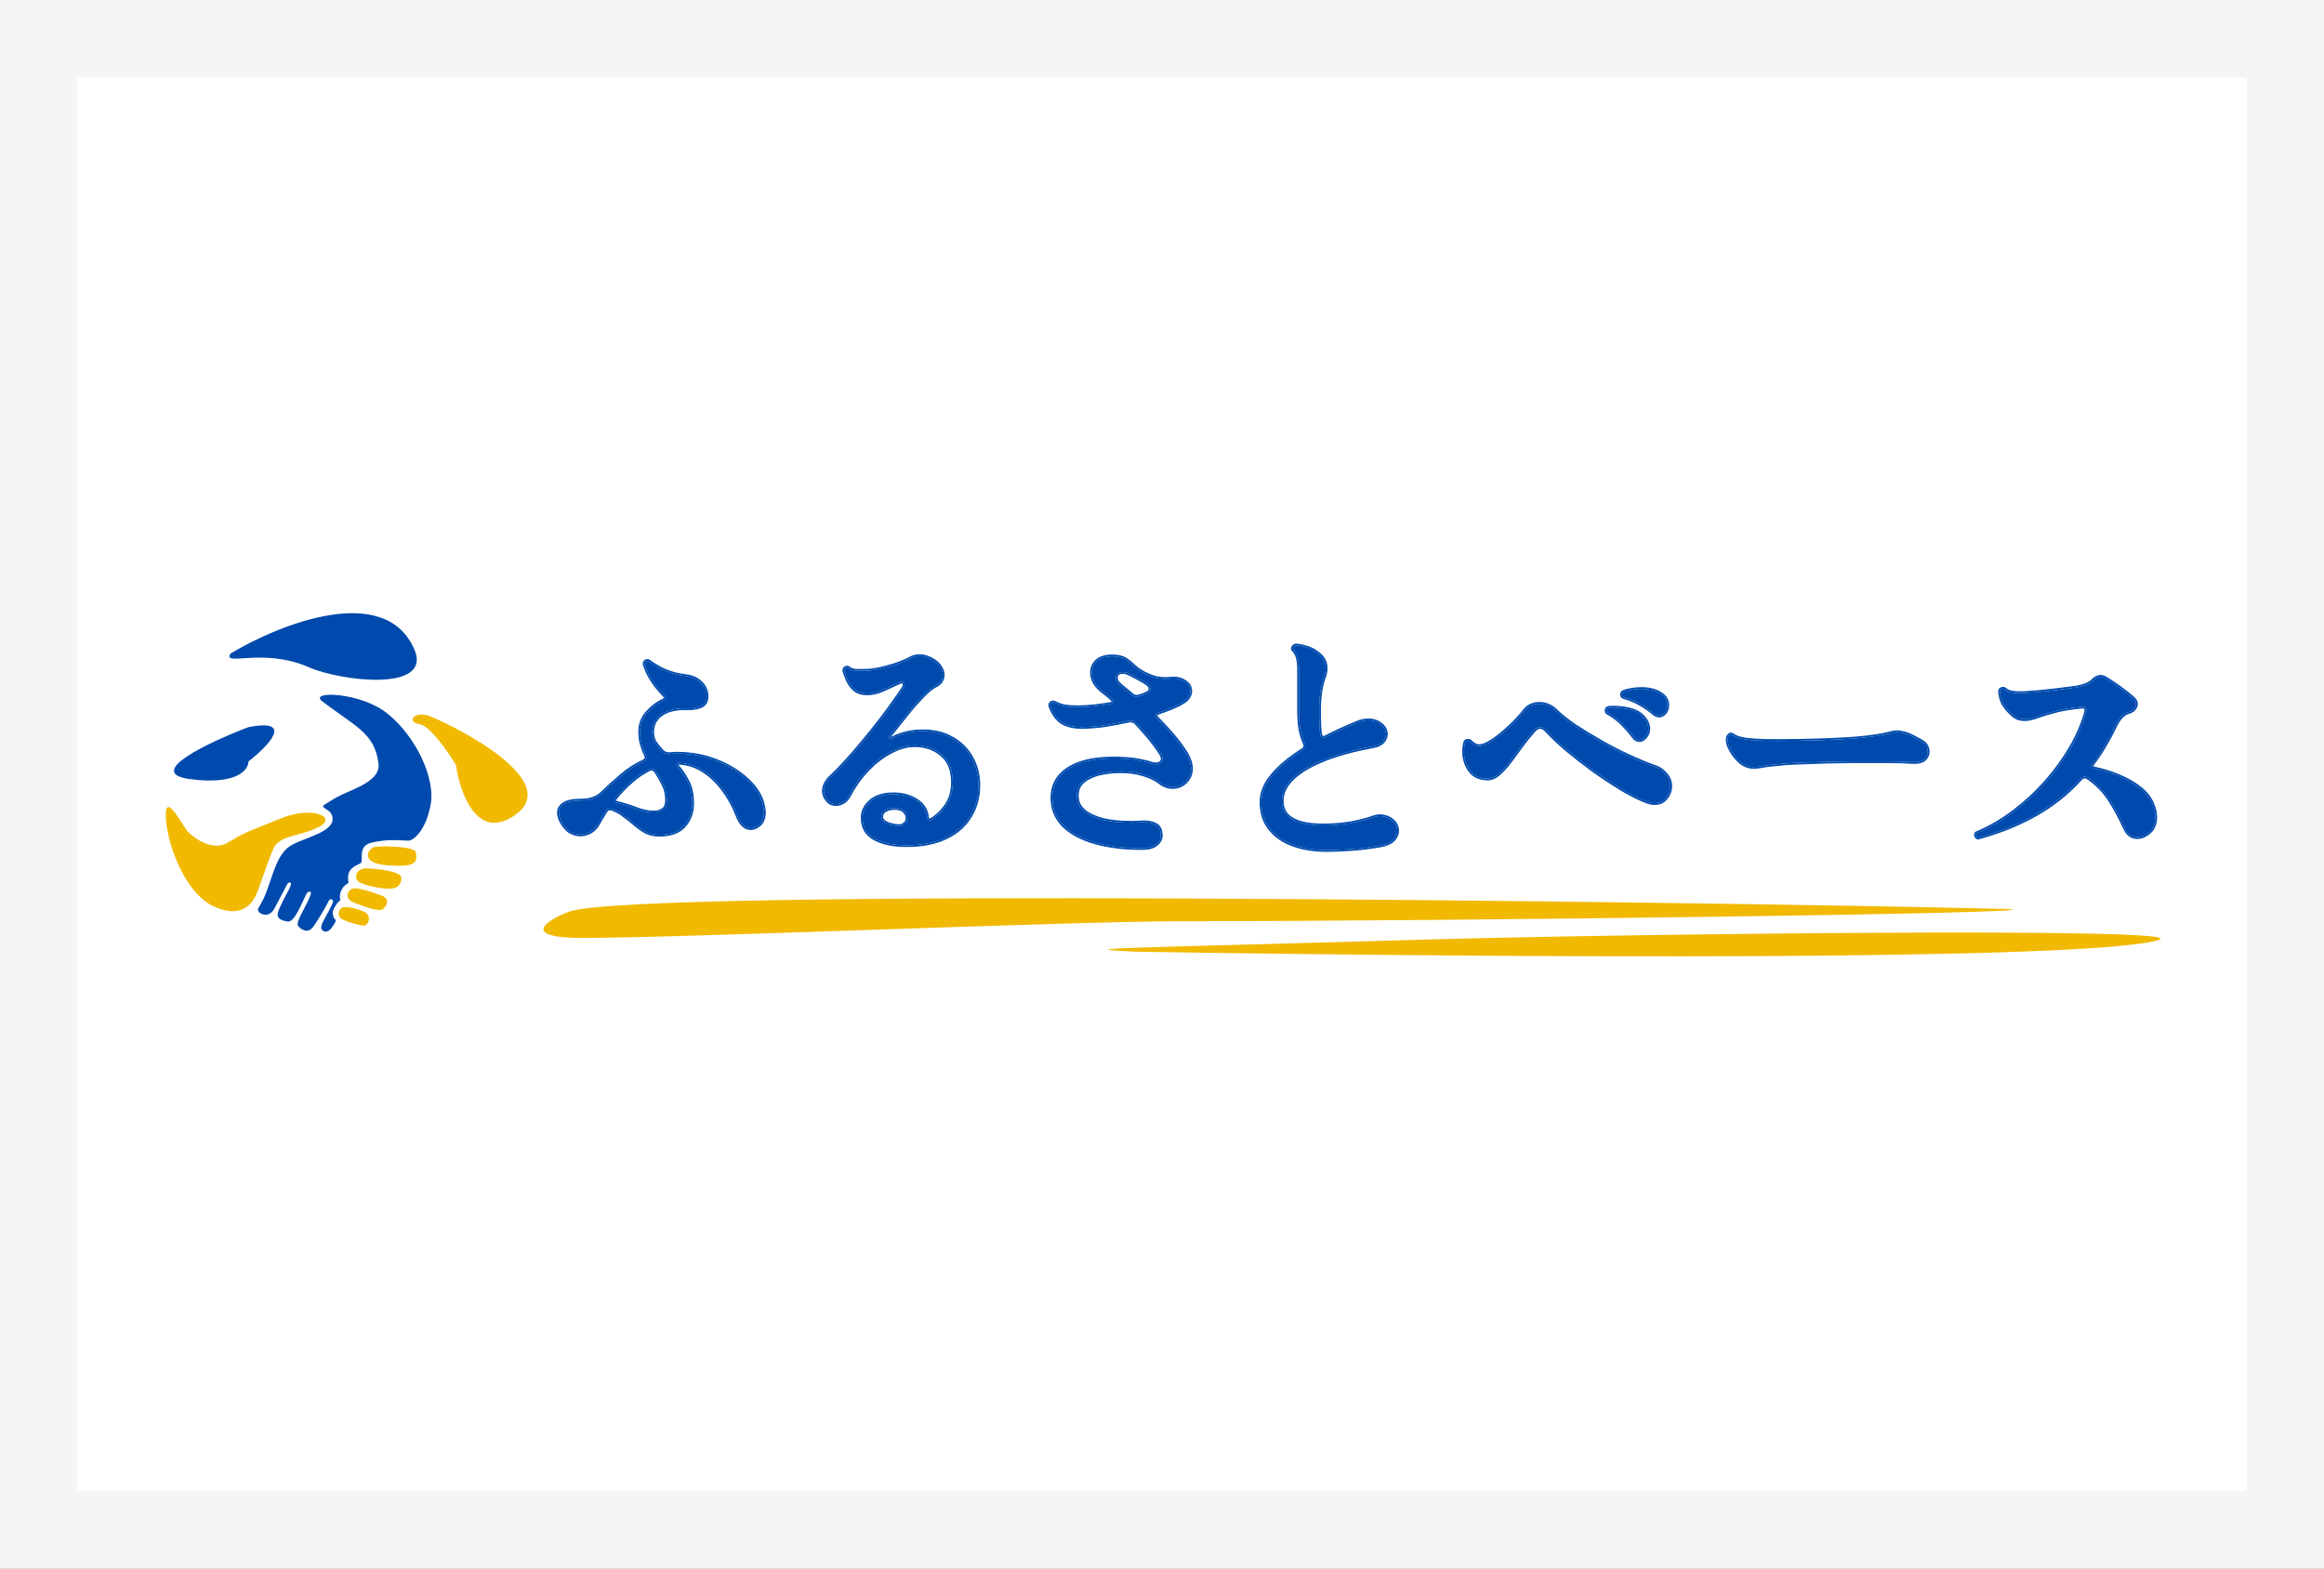 <svg width="600" height="405" viewBox="0 0 600 405" fill="none" xmlns="http://www.w3.org/2000/svg">
<rect x="0" y="0" width="600" height="405" fill="#808080" stroke="none"/>
<path d="M590 10H10V395H590V10Z" fill="white" stroke="#F5F5F5" stroke-width="20"/>
<g clip-path="url(#clip0_848_207)">
<path d="M565 152H35V253H565V152Z" fill="white"/>
<path d="M49.063 201.169C36.987 199.582 54.095 191.559 64.159 187.745C76.235 185.426 69.191 192.677 64.159 196.592C64.159 198.779 61.14 202.755 49.063 201.169Z" fill="#004AAD"/>
<path d="M133.494 210.051C143.596 202.298 123.203 190.272 111.743 185.228C107.045 183.001 104.748 186.511 108.193 186.939C110.949 187.281 115.688 194.146 117.713 197.536C118.764 204.939 123.392 217.805 133.494 210.051Z" fill="#F1B900"/>
<path d="M97.725 197.208C96.774 189.163 91.565 187.566 83.045 180.948C79.936 178.348 93.147 178.723 99.971 184.2C107.52 190.259 112.406 201.007 111.197 207.683C109.988 214.358 106.792 217.062 105.41 217.062C104.028 217.062 100.228 216.506 95.911 217.575C93.029 218.289 93.419 220.572 93.397 222.091C93.397 222.619 93.133 222.882 93.133 222.882L92.604 223.146C88.555 224.765 90.304 227.813 89.865 228.05C88.052 229.031 87.485 230.949 87.843 232.373C87.861 232.44 87.843 232.458 87.793 232.5C87.688 232.589 87.584 232.678 87.481 232.77C86.988 233.207 86.942 233.35 86.257 234.481C85.633 235.512 85.972 236.91 86.521 237.381C86.952 237.752 86.358 238.422 85.808 239.307C85.463 239.864 84.829 240.602 83.908 240.545C83.083 240.281 82.669 239.795 83.083 238.699C83.601 237.33 85.82 233.797 85.992 232.77C86.081 232.242 85.233 231.945 84.945 232.5C83.966 234.383 81.817 238.114 80.712 239.484C79.33 241.195 77.43 239.826 76.912 238.97C76.394 238.114 78.69 234.44 79.381 232.9C80.072 231.359 80.527 230.524 80.109 230.275C79.645 230 79.347 230.563 79.116 230.791C77.792 233.415 76.006 238.248 74.236 237.943C72.505 237.645 71.447 237.118 71.711 235.8C71.896 234.88 73.022 232.657 73.298 232.109C73.643 231.424 75.414 228.418 75.1 228.05C74.792 227.689 74.582 227.869 74.236 228.155L70.694 234.862C69.596 236.59 68.009 236.312 67.216 235.8C66.779 235.517 66.422 235.009 66.687 234.481C67.216 233.691 67.163 233.613 68.009 232.113C70.124 227.631 70.918 221.764 74.236 218.932C76.936 216.628 84.772 215.501 85.808 212.078C86.411 208.655 81.984 208.829 83.908 207.683C85.495 206.737 86.302 206.123 88.053 205.286C91.808 203.492 98.232 201.487 97.725 197.208Z" fill="#004AAD"/>
<path d="M58.8 217.567C54.945 219.849 50.309 216.616 48.474 214.714C47.441 213.766 42.794 204.32 42.794 210.434C42.794 216.548 47.269 230.813 55.702 234.278C64.135 237.742 66.116 231.106 66.717 229.59C67.389 227.896 70.154 219.37 71.082 218.253C73.369 215.499 77.578 215.932 82.397 213.486C87.216 211.041 80.752 207.975 72.625 211.273C63.082 215.145 63.619 214.714 58.8 217.567Z" fill="#F1B900"/>
<path d="M107.324 219.986C107.059 218.669 99.77 218.328 96.745 218.669C94.894 219.196 92.842 222.866 99.919 223.414C107.379 223.991 107.872 222.719 107.324 219.986Z" fill="#F1B900"/>
<path d="M103.621 226.578C103.621 225.143 97.785 224.205 94.1 224.205C92.778 224.469 91.72 225.259 91.984 226.841C92.157 227.876 94.372 228.608 97.256 229.124C100.712 229.741 103.621 229.86 103.621 226.578Z" fill="#F1B900"/>
<path d="M98.283 231.14C96.547 230.569 91.72 228.687 90.58 229.641C88.625 231.279 90.398 232.641 91.094 232.92C92.166 233.349 97.538 235.638 98.86 234.75C99.374 234.405 101.241 232.114 98.283 231.14Z" fill="#F1B900"/>
<path d="M94.629 235.804C93.815 235.139 90.958 234.165 89.075 234.223C87.432 234.223 87.133 236.115 87.753 236.859C88.414 237.651 91.207 238.575 93.571 238.968C95.158 239.231 95.827 236.783 94.629 235.804Z" fill="#F1B900"/>
<path d="M106.946 167.61C99.353 150.272 72.162 161.144 59.515 168.748C57.34 172.233 67.92 167.103 79.669 172.261C88.054 175.942 111.832 178.769 106.946 167.61Z" fill="#004AAD"/>
<path d="M510.915 216.24C510.873 216.24 510.831 216.261 510.789 216.303C510.789 216.303 510.767 216.303 510.725 216.303C510.516 216.303 510.327 216.156 510.159 215.863C510.117 215.821 510.095 215.738 510.095 215.612C510.095 215.277 510.221 215.089 510.474 215.047C513.749 213.665 516.879 211.844 519.861 209.583C522.885 207.323 525.635 204.79 528.114 201.985C530.634 199.138 532.796 196.165 534.603 193.067C536.408 189.969 537.732 186.892 538.572 183.836C538.614 183.71 538.634 183.522 538.634 183.27C538.634 182.894 538.488 182.663 538.193 182.58C537.942 182.454 537.627 182.433 537.248 182.517C534.266 182.81 531.852 183.229 530.003 183.773C528.156 184.275 526.686 184.736 525.593 185.154C524.502 185.531 523.535 185.72 522.695 185.72C522.065 185.72 521.456 185.615 520.868 185.406C520.323 185.154 519.735 184.715 519.105 184.087C518.181 183.208 517.487 182.307 517.026 181.387C516.606 180.424 516.374 179.481 516.332 178.561C516.332 178.184 516.5 177.953 516.837 177.87C516.879 177.828 516.984 177.807 517.152 177.807C517.32 177.807 517.487 177.87 517.655 177.995C518.117 178.414 518.748 178.686 519.546 178.812C520.343 178.937 521.331 178.979 522.507 178.937C523.389 178.895 524.564 178.812 526.034 178.686C527.546 178.519 529.1 178.351 530.697 178.184C532.293 177.974 533.637 177.807 534.729 177.681C537.585 177.388 539.516 176.676 540.525 175.546C541.071 175.002 541.658 174.73 542.288 174.73C542.751 174.73 543.17 174.855 543.549 175.106C544.137 175.441 544.893 175.923 545.817 176.551C546.74 177.179 547.664 177.849 548.589 178.561C549.555 179.272 550.332 179.921 550.919 180.507C551.298 180.884 551.487 181.303 551.487 181.763C551.487 182.182 551.318 182.601 550.983 183.019C550.689 183.396 550.247 183.668 549.66 183.836C548.988 184.003 548.336 184.401 547.706 185.029C547.119 185.657 546.614 186.41 546.194 187.29C545.312 189.132 544.367 190.89 543.359 192.565C542.394 194.239 541.343 195.809 540.21 197.275C540.126 197.358 540.084 197.505 540.084 197.714C540.084 198.091 540.272 198.321 540.651 198.405C542.877 198.866 545.039 199.535 547.139 200.415C549.239 201.294 551.066 202.361 552.62 203.617C554.174 204.873 555.245 206.318 555.834 207.95C556.254 208.955 556.464 209.96 556.464 210.965C556.464 212.598 555.959 213.874 554.952 214.796C553.943 215.717 552.894 216.177 551.801 216.177C551.172 216.177 550.584 216.01 550.037 215.675C549.533 215.34 549.114 214.837 548.777 214.168C547.307 210.986 545.859 208.327 544.43 206.192C543.002 204.057 541.175 202.236 538.949 200.729C538.782 200.603 538.55 200.54 538.257 200.54C537.836 200.54 537.501 200.687 537.248 200.98C533.847 204.748 529.941 207.867 525.531 210.337C521.163 212.807 516.29 214.775 510.915 216.24Z" fill="#004AAD"/>
<path d="M538.363 200.542C538.608 200.556 538.802 200.618 538.949 200.728C541.175 202.235 543.004 204.056 544.431 206.191C545.859 208.326 547.307 210.985 548.777 214.167C549.114 214.837 549.533 215.339 550.037 215.674C550.515 215.967 551.025 216.132 551.568 216.169L551.802 216.176C552.826 216.176 553.812 215.772 554.762 214.962L554.952 214.795C555.897 213.932 556.398 212.755 556.458 211.266L556.464 210.964C556.464 209.959 556.254 208.955 555.834 207.95C555.245 206.317 554.174 204.872 552.62 203.616C551.066 202.36 549.239 201.293 547.139 200.414C545.039 199.534 542.876 198.865 540.65 198.404C540.296 198.326 540.107 198.118 540.085 197.782L540.084 197.714C540.084 197.53 540.115 197.395 540.18 197.308L540.209 197.274C541.343 195.809 542.394 194.239 543.359 192.564C544.241 191.099 545.075 189.569 545.861 187.976L546.194 187.289C546.615 186.41 547.119 185.656 547.706 185.028C548.297 184.44 548.907 184.053 549.533 183.869L549.66 183.835C550.247 183.668 550.689 183.395 550.983 183.019C551.276 182.652 551.441 182.286 551.479 181.92L551.487 181.763C551.487 181.302 551.298 180.883 550.919 180.506C550.332 179.92 549.554 179.272 548.589 178.56C547.895 178.026 547.203 177.516 546.509 177.029L545.817 176.55C544.893 175.922 544.137 175.441 543.549 175.106C543.217 174.886 542.855 174.763 542.46 174.735L542.288 174.729C541.658 174.729 541.071 175.001 540.525 175.546L540.427 175.65C539.395 176.72 537.496 177.397 534.729 177.68C533.637 177.806 532.293 177.974 530.697 178.183L528.335 178.434C527.557 178.518 526.79 178.602 526.034 178.685C524.564 178.811 523.389 178.895 522.507 178.937C521.478 178.973 520.594 178.945 519.853 178.854L519.546 178.811C518.798 178.693 518.196 178.447 517.744 178.071L517.655 177.995C517.509 177.885 517.361 177.823 517.214 177.809L517.152 177.806C516.984 177.806 516.879 177.827 516.837 177.869C516.5 177.953 516.332 178.183 516.332 178.56C516.374 179.481 516.605 180.423 517.026 181.386C517.487 182.307 518.181 183.207 519.105 184.086C519.735 184.714 520.323 185.154 520.868 185.405C521.456 185.614 522.065 185.719 522.695 185.719C523.431 185.719 524.262 185.575 525.189 185.286L525.593 185.154C526.549 184.787 527.794 184.389 529.328 183.958L530.003 183.772C531.852 183.228 534.266 182.809 537.248 182.516C537.627 182.432 537.942 182.454 538.193 182.579C538.488 182.663 538.634 182.893 538.634 183.269C538.634 183.521 538.614 183.71 538.572 183.835L538.408 184.408C537.565 187.276 536.296 190.162 534.603 193.066L534.26 193.646C532.525 196.536 530.475 199.315 528.114 201.984C525.635 204.789 522.884 207.322 519.861 209.583C516.879 211.843 513.749 213.664 510.474 215.046C510.221 215.088 510.095 215.277 510.095 215.611L510.1 215.697C510.108 215.776 510.126 215.831 510.159 215.862C510.326 216.155 510.516 216.302 510.725 216.302H510.789C510.82 216.271 510.851 216.251 510.882 216.243L510.915 216.239C516.291 214.774 521.163 212.806 525.531 210.336C529.941 207.866 533.847 204.747 537.248 200.979C537.501 200.686 537.836 200.54 538.257 200.54L538.363 200.542ZM551.937 181.763C551.937 182.307 551.717 182.819 551.337 183.294C550.971 183.764 550.438 184.08 549.783 184.266L549.777 184.268L549.769 184.27C549.197 184.412 548.615 184.757 548.029 185.342C547.547 185.856 547.123 186.465 546.756 187.171L546.601 187.482C545.714 189.334 544.763 191.102 543.749 192.787L543.75 192.788C542.774 194.479 541.713 196.066 540.566 197.548L540.548 197.571L540.547 197.571C540.541 197.593 540.533 197.638 540.533 197.714C540.533 197.826 540.561 197.869 540.573 197.884C540.587 197.901 540.628 197.939 540.748 197.966C543 198.433 545.189 199.111 547.314 200C549.448 200.894 551.312 201.982 552.904 203.268C554.509 204.566 555.633 206.072 556.254 207.79C556.692 208.841 556.913 209.9 556.913 210.964C556.913 212.696 556.375 214.103 555.256 215.126C554.187 216.103 553.033 216.625 551.802 216.625C551.086 216.625 550.417 216.434 549.802 216.056L549.795 216.052L549.788 216.047C549.205 215.66 548.737 215.09 548.375 214.367L548.372 214.361L548.369 214.355C546.905 211.187 545.468 208.55 544.056 206.44C542.662 204.355 540.877 202.575 538.697 201.099L538.689 201.093L538.679 201.087C538.615 201.039 538.491 200.988 538.257 200.988C537.956 200.988 537.749 201.086 537.59 201.271L537.587 201.275L537.583 201.279C534.148 205.083 530.204 208.233 525.75 210.727C521.355 213.213 516.458 215.191 511.062 216.664L510.976 216.75H510.725C510.29 216.75 509.989 216.452 509.793 216.124C509.726 216.039 509.693 215.948 509.676 215.877C509.652 215.787 509.646 215.696 509.646 215.611C509.646 215.395 509.685 215.165 509.816 214.97C509.942 214.779 510.128 214.666 510.334 214.618C513.56 213.253 516.645 211.457 519.588 209.226L519.592 209.224C522.591 206.981 525.319 204.469 527.775 201.687C530.277 198.861 532.424 195.912 534.213 192.841C536.003 189.772 537.309 186.731 538.138 183.716L538.14 183.705L538.145 183.693C538.163 183.637 538.185 183.507 538.185 183.269C538.185 183.135 538.157 183.076 538.145 183.055C538.137 183.044 538.124 183.026 538.07 183.01L538.029 182.999L537.992 182.98C537.863 182.915 537.661 182.884 537.347 182.954L537.32 182.96L537.294 182.962C534.326 183.254 531.941 183.669 530.131 184.202L530.126 184.204L530.123 184.205C528.28 184.705 526.828 185.162 525.755 185.573L525.747 185.575L525.741 185.577C524.619 185.965 523.601 186.167 522.695 186.167C522.014 186.167 521.355 186.054 520.717 185.827L520.698 185.821L520.68 185.812C520.072 185.532 519.442 185.056 518.793 184.411L518.617 184.24C517.751 183.386 517.083 182.502 516.624 181.586L516.617 181.575L516.613 181.564C516.175 180.558 515.928 179.563 515.883 178.58V178.56C515.883 178.307 515.939 178.054 516.095 177.84C516.237 177.647 516.432 177.525 516.647 177.457C516.728 177.412 516.807 177.392 516.859 177.382C516.951 177.363 517.052 177.357 517.152 177.357C517.403 177.357 517.634 177.441 517.839 177.575L517.925 177.636L517.942 177.648L517.958 177.662C518.338 178.007 518.879 178.252 519.616 178.368C520.281 178.472 521.096 178.518 522.065 178.5L522.491 178.488C523.362 178.447 524.528 178.363 525.991 178.238C527.498 178.072 529.047 177.905 530.637 177.738L532.846 177.455C533.52 177.372 534.129 177.298 534.678 177.235L534.683 177.234C537.515 176.944 539.298 176.245 540.188 175.247L540.198 175.237L540.207 175.228C540.816 174.62 541.513 174.281 542.288 174.281C542.832 174.281 543.334 174.428 543.783 174.723C544.385 175.066 545.147 175.553 546.07 176.18C546.999 176.811 547.928 177.484 548.855 178.199L549.214 178.466C550.029 179.084 550.706 179.658 551.237 180.189C551.686 180.636 551.937 181.164 551.937 181.763Z" fill="#004AAD"/>
<path d="M455.097 197.778C453.669 198.071 452.556 198.134 451.758 197.966C450.959 197.799 450.203 197.443 449.489 196.899C448.691 196.229 447.977 195.433 447.348 194.512C446.718 193.549 446.297 192.649 446.087 191.812C445.92 190.933 446.024 190.284 446.403 189.865C446.696 189.53 447.053 189.53 447.474 189.865C447.893 190.2 448.629 190.493 449.678 190.744C450.771 190.995 452.514 191.163 454.908 191.247C457.301 191.33 460.662 191.33 464.987 191.247C470.951 191.121 475.781 190.912 479.477 190.619C483.215 190.284 486.07 189.844 488.045 189.3C488.633 189.132 489.137 189.049 489.558 189.049C490.019 189.007 490.586 189.07 491.258 189.237C492.225 189.446 493.147 189.802 494.03 190.305C494.954 190.765 495.688 191.163 496.235 191.498C497.076 192.042 497.557 192.754 497.684 193.633C497.81 194.512 497.557 195.287 496.928 195.957C496.298 196.585 495.249 196.857 493.779 196.773C492.014 196.647 490.019 196.585 487.793 196.585C485.609 196.585 483.467 196.585 481.367 196.585C480.822 196.585 480.254 196.585 479.667 196.585C479.12 196.585 478.596 196.585 478.091 196.585C477.126 196.585 475.865 196.605 474.311 196.647C472.756 196.647 471.056 196.689 469.209 196.773C467.36 196.815 465.513 196.878 463.664 196.961C461.859 197.045 460.199 197.171 458.687 197.338C457.175 197.464 455.979 197.61 455.097 197.778Z" fill="#004AAD"/>
<path d="M489.548 188.598C490.069 188.556 490.674 188.629 491.353 188.797L491.731 188.887C492.604 189.111 493.441 189.452 494.244 189.908C494.936 190.253 495.526 190.565 496.014 190.844L496.471 191.114L496.476 191.117L496.48 191.12C497.414 191.725 497.983 192.544 498.13 193.568C498.276 194.587 497.975 195.497 497.257 196.262L497.25 196.267L497.246 196.273C496.48 197.035 495.269 197.306 493.752 197.219L493.746 197.219C491.996 197.094 490.011 197.031 487.793 197.031H478.091C477.131 197.031 475.876 197.053 474.323 197.094H474.311C472.766 197.094 471.072 197.136 469.229 197.22H469.218C467.374 197.262 465.53 197.324 463.684 197.408C461.887 197.491 460.238 197.616 458.737 197.783L458.73 197.783L458.724 197.784C457.223 197.909 456.046 198.052 455.187 198.215C453.739 198.513 452.553 198.59 451.664 198.404C450.794 198.221 449.978 197.834 449.215 197.253L449.207 197.247L449.2 197.24C448.367 196.542 447.627 195.716 446.975 194.763L446.971 194.756C446.322 193.764 445.876 192.818 445.65 191.919L445.647 191.907L445.646 191.894C445.477 191.018 445.541 190.239 445.976 189.674L446.068 189.564C446.277 189.328 446.553 189.164 446.891 189.164C447.212 189.164 447.504 189.313 447.755 189.513C448.093 189.783 448.745 190.058 449.78 190.306C450.827 190.547 452.533 190.713 454.924 190.797C457.306 190.88 460.656 190.881 464.978 190.797L467.159 190.746C472.125 190.618 476.219 190.425 479.441 190.17C482.936 189.857 485.634 189.453 487.551 188.965L487.926 188.866C488.532 188.694 489.074 188.599 489.548 188.598ZM491.258 189.236C490.586 189.068 490.019 189.005 489.558 189.047C489.137 189.047 488.633 189.131 488.046 189.298C486.071 189.842 483.215 190.282 479.477 190.617L478.038 190.723C474.556 190.961 470.205 191.135 464.987 191.245L463.41 191.273C460.347 191.32 457.828 191.32 455.851 191.273L454.907 191.245C452.663 191.167 450.991 191.014 449.89 190.789L449.678 190.743C448.695 190.507 447.987 190.235 447.555 189.926L447.474 189.864C447.053 189.529 446.696 189.529 446.402 189.864L446.335 189.945C446.012 190.364 445.929 190.986 446.088 191.81C446.297 192.648 446.717 193.548 447.348 194.511C447.978 195.432 448.692 196.227 449.49 196.897C450.204 197.441 450.96 197.797 451.758 197.964C452.556 198.132 453.669 198.069 455.097 197.776C455.979 197.609 457.175 197.462 458.687 197.336C460.199 197.169 461.859 197.043 463.664 196.96C465.513 196.876 467.36 196.813 469.209 196.771C470.595 196.709 471.898 196.669 473.118 196.654L474.311 196.646C475.865 196.604 477.125 196.583 478.091 196.583H487.793C490.019 196.583 492.014 196.646 493.777 196.771C495.155 196.85 496.166 196.616 496.805 196.069L496.928 195.955C497.519 195.327 497.777 194.607 497.703 193.795L497.684 193.632C497.558 192.752 497.074 192.04 496.236 191.496C495.689 191.161 494.954 190.763 494.03 190.303C493.258 189.863 492.454 189.536 491.618 189.321L491.258 189.236Z" fill="#004AAD"/>
<path d="M424.577 206.757C422.645 205.962 420.503 204.852 418.151 203.429C415.841 202.005 413.489 200.435 411.094 198.719C408.7 196.961 406.474 195.223 404.416 193.507C402.359 191.748 400.658 190.136 399.314 188.671C398.767 188.043 398.201 187.729 397.612 187.729C397.066 187.729 396.499 188.064 395.911 188.734C394.778 190.032 393.685 191.392 392.636 192.816C391.628 194.239 390.641 195.579 389.674 196.835C388.708 198.091 387.763 199.117 386.841 199.912C385.916 200.666 385.012 201.042 384.131 201.042C382.072 201.042 380.519 200.331 379.469 198.907C378.46 197.484 377.957 195.851 377.957 194.009C377.957 193.674 377.977 193.318 378.019 192.941C378.103 192.565 378.167 192.209 378.209 191.874C378.293 191.497 378.482 191.288 378.775 191.246H378.965C379.216 191.246 379.427 191.309 379.595 191.434C380.309 192.23 381.085 192.627 381.926 192.627C382.808 192.627 383.941 192.167 385.328 191.246C386.756 190.283 388.204 189.111 389.674 187.729C391.187 186.306 392.51 184.882 393.643 183.459C394.568 182.286 395.827 181.7 397.423 181.7C399.062 181.7 400.49 182.307 401.707 183.521C403.01 184.777 404.669 186.096 406.684 187.478C408.742 188.818 410.948 190.157 413.3 191.497C415.652 192.837 418.003 194.051 420.355 195.139C422.708 196.228 424.871 197.128 426.845 197.84C428.188 198.258 429.259 198.949 430.057 199.912C430.855 200.833 431.255 201.88 431.255 203.052C431.255 203.261 431.234 203.492 431.192 203.743C431.15 203.994 431.086 204.245 431.002 204.496C430.793 205.166 430.372 205.815 429.742 206.443C429.113 207.071 428.252 207.385 427.16 207.385C426.403 207.385 425.543 207.176 424.577 206.757ZM421.741 190.241C420.943 189.152 419.998 188.064 418.907 186.976C417.856 185.887 416.597 184.924 415.127 184.087C414.874 183.961 414.748 183.773 414.748 183.521C414.748 183.061 415.001 182.789 415.504 182.705C417.479 182.621 419.264 182.789 420.86 183.208C422.455 183.626 423.694 184.401 424.577 185.531C425.248 186.368 425.585 187.248 425.585 188.169C425.585 188.964 425.333 189.655 424.829 190.241C424.366 190.827 423.842 191.12 423.253 191.12C422.665 191.12 422.162 190.827 421.741 190.241ZM426.971 184.212C425.962 183.333 424.787 182.517 423.443 181.763C422.14 181.01 420.734 180.423 419.222 180.005C418.843 179.837 418.676 179.607 418.717 179.314C418.717 178.979 418.907 178.728 419.284 178.56C420.796 178.1 422.288 177.87 423.758 177.87C425.816 177.87 427.496 178.309 428.798 179.188C429.428 179.607 429.869 180.068 430.121 180.57C430.372 181.072 430.499 181.575 430.499 182.077C430.499 182.789 430.288 183.417 429.869 183.961C429.448 184.505 428.944 184.778 428.357 184.778C427.895 184.778 427.432 184.589 426.971 184.212Z" fill="#004AAD"/>
<path d="M404.416 193.507C406.476 195.224 408.702 196.962 411.094 198.72C413.489 200.436 415.841 202.006 418.151 203.43C420.503 204.853 422.645 205.963 424.577 206.758C425.482 207.151 426.296 207.359 427.016 207.384L427.16 207.386C428.251 207.386 429.113 207.072 429.743 206.444C430.372 205.816 430.793 205.167 431.002 204.497C431.066 204.309 431.117 204.12 431.156 203.932L431.192 203.744C431.223 203.556 431.244 203.379 431.251 203.214L431.255 203.053C431.255 201.881 430.856 200.834 430.057 199.913C429.259 198.95 428.188 198.259 426.845 197.84C425.117 197.218 423.245 196.451 421.228 195.54L420.355 195.14C418.298 194.188 416.24 193.139 414.181 191.994L413.3 191.498C410.948 190.158 408.742 188.818 406.684 187.478C404.669 186.097 403.01 184.778 401.707 183.522C400.49 182.308 399.062 181.701 397.423 181.701C395.827 181.701 394.568 182.287 393.643 183.459C392.51 184.883 391.187 186.306 389.675 187.73L389.124 188.238C387.843 189.401 386.577 190.404 385.327 191.247L385.071 191.414C383.801 192.223 382.753 192.628 381.926 192.628V192.18C382.669 192.18 383.71 191.782 385.078 190.874C386.482 189.927 387.911 188.771 389.366 187.403C390.864 185.993 392.172 184.586 393.289 183.182L393.484 182.948C394.482 181.816 395.809 181.253 397.423 181.253C399.185 181.253 400.723 181.91 402.02 183.2C403.299 184.434 404.939 185.737 406.94 187.109C408.988 188.441 411.182 189.774 413.523 191.108C415.864 192.442 418.206 193.65 420.545 194.733C422.884 195.815 425.03 196.709 426.987 197.415C428.396 197.855 429.54 198.587 430.397 199.62C431.264 200.619 431.705 201.769 431.705 203.053C431.705 203.291 431.68 203.547 431.635 203.817C431.59 204.09 431.521 204.361 431.432 204.63C431.195 205.385 430.729 206.095 430.061 206.761C429.328 207.491 428.343 207.835 427.16 207.835C426.324 207.835 425.404 207.604 424.405 207.172C422.446 206.366 420.284 205.245 417.917 203.813L417.914 203.811C415.595 202.382 413.233 200.806 410.832 199.084L410.828 199.081C408.427 197.318 406.193 195.574 404.128 193.852L404.123 193.848L404.416 193.507ZM397.612 187.73C398.2 187.73 398.767 188.044 399.314 188.672C400.658 190.137 402.359 191.749 404.416 193.507L404.123 193.848C402.056 192.082 400.342 190.457 398.981 188.974L398.973 188.966C398.476 188.394 398.022 188.178 397.612 188.178C397.26 188.178 396.806 188.397 396.251 189.029C395.126 190.317 394.041 191.668 392.998 193.082C391.989 194.507 391 195.85 390.032 197.108C389.053 198.382 388.086 199.432 387.134 200.253L387.129 200.256L387.124 200.26C386.148 201.056 385.148 201.492 384.131 201.492C381.955 201.492 380.255 200.732 379.106 199.174L379.104 199.171L379.101 199.167C378.036 197.663 377.506 195.939 377.506 194.01C377.506 193.656 377.528 193.284 377.572 192.893L377.575 192.869L377.581 192.845C377.662 192.48 377.723 192.138 377.762 191.819L377.765 191.798L377.77 191.777C377.823 191.54 377.916 191.315 378.078 191.135C378.248 190.948 378.467 190.838 378.713 190.803L378.744 190.798H378.965V191.247H378.775C378.482 191.289 378.292 191.498 378.208 191.875L378.174 192.13C378.135 192.389 378.083 192.66 378.019 192.942C377.977 193.319 377.957 193.675 377.957 194.01L377.963 194.353C378.021 196.055 378.524 197.574 379.469 198.908C380.518 200.332 382.072 201.043 384.131 201.043C384.958 201.043 385.802 200.712 386.668 200.05L386.841 199.913C387.648 199.217 388.473 198.344 389.313 197.296L389.675 196.836C390.641 195.58 391.628 194.24 392.636 192.817C393.685 191.393 394.778 190.032 395.911 188.735C396.499 188.065 397.066 187.73 397.612 187.73ZM378.965 190.798C379.294 190.798 379.605 190.881 379.865 191.076L379.901 191.103L379.93 191.136C380.583 191.864 381.248 192.18 381.926 192.18V192.628L381.77 192.623C380.989 192.577 380.264 192.181 379.595 191.435C379.449 191.325 379.268 191.263 379.057 191.25L378.965 191.247V190.798ZM414.298 183.522C414.298 183.208 414.387 182.906 414.608 182.669C414.823 182.436 415.116 182.316 415.431 182.263L415.457 182.259L415.486 182.258C417.496 182.173 419.326 182.342 420.974 182.774C422.648 183.213 423.976 184.035 424.927 185.252C425.652 186.155 426.034 187.13 426.034 188.169C426.034 189.068 425.747 189.864 425.171 190.534C424.65 191.187 424.011 191.57 423.253 191.57C422.488 191.57 421.86 191.178 421.378 190.506C420.595 189.439 419.666 188.368 418.589 187.293L418.586 187.291L418.581 187.287C417.565 186.233 416.34 185.296 414.903 184.477C414.733 184.389 414.58 184.267 414.469 184.101C414.351 183.925 414.298 183.726 414.298 183.522ZM430.499 182.078C430.499 181.638 430.402 181.199 430.209 180.759L430.12 180.571C429.9 180.131 429.535 179.724 429.025 179.348L428.798 179.189C427.577 178.365 426.025 177.927 424.139 177.876L423.758 177.87C422.288 177.87 420.796 178.101 419.284 178.561C418.907 178.729 418.717 178.98 418.717 179.315C418.675 179.608 418.843 179.838 419.222 180.006C420.733 180.424 422.14 181.01 423.442 181.764C424.787 182.518 425.962 183.334 426.971 184.213C427.404 184.566 427.836 184.754 428.269 184.776L428.357 184.778C428.907 184.778 429.386 184.539 429.789 184.06L429.869 183.962C430.263 183.452 430.472 182.868 430.495 182.21L430.499 182.078ZM414.754 183.614C414.783 183.82 414.906 183.978 415.127 184.087C416.597 184.925 417.857 185.888 418.907 186.976C419.998 188.065 420.943 189.154 421.741 190.242C422.162 190.828 422.665 191.121 423.253 191.121C423.841 191.121 424.366 190.828 424.829 190.242C425.301 189.692 425.552 189.051 425.582 188.317L425.585 188.169C425.585 187.306 425.289 186.479 424.698 185.69L424.577 185.532C423.75 184.472 422.609 183.725 421.155 183.291L420.859 183.209C419.264 182.79 417.479 182.622 415.504 182.706L415.412 182.724C414.97 182.825 414.748 183.091 414.748 183.522L414.754 183.614ZM430.949 182.078C430.949 182.885 430.707 183.61 430.226 184.235C429.736 184.868 429.11 185.227 428.357 185.227C427.763 185.227 427.205 184.983 426.686 184.561L426.675 184.551C425.693 183.695 424.542 182.896 423.222 182.155L423.217 182.152C421.948 181.418 420.578 180.847 419.1 180.438L419.069 180.429L419.04 180.415C418.809 180.313 418.595 180.172 418.447 179.971C418.299 179.767 418.242 179.531 418.268 179.286C418.274 179.039 418.349 178.807 418.5 178.606C418.653 178.403 418.864 178.257 419.102 178.151L419.127 178.14L419.153 178.132C420.704 177.66 422.24 177.422 423.758 177.422C425.878 177.422 427.654 177.875 429.05 178.818H429.049C429.722 179.265 430.226 179.779 430.523 180.37C430.803 180.927 430.949 181.498 430.949 182.078Z" fill="#004AAD"/>
<path d="M342.6 219.505C339.323 219.505 336.405 219.044 333.842 218.123C331.323 217.202 329.328 215.821 327.858 213.978C326.388 212.136 325.652 209.834 325.652 207.07C325.652 204.726 326.598 202.423 328.487 200.163C330.377 197.902 333.024 195.704 336.425 193.569C336.804 193.318 336.992 192.962 336.992 192.501C336.992 192.417 336.95 192.25 336.866 191.999C336.405 191.078 336.026 189.905 335.733 188.482C335.48 187.017 335.354 185.279 335.354 183.27V172.719C335.354 170.417 334.913 168.826 334.031 167.947C333.738 167.737 333.674 167.465 333.842 167.13C334.052 166.795 334.325 166.628 334.662 166.628C335.627 166.712 336.593 166.921 337.56 167.256C338.525 167.549 339.471 168.072 340.394 168.826C341.655 169.789 342.285 171.024 342.285 172.531C342.285 173.201 342.158 173.913 341.906 174.666C341.529 175.629 341.214 176.822 340.961 178.246C340.709 179.627 340.584 181.428 340.584 183.646C340.584 185.07 340.604 186.284 340.646 187.289C340.688 188.294 340.773 189.11 340.899 189.738C340.941 190.031 341.087 190.24 341.34 190.366C341.591 190.492 341.864 190.492 342.158 190.366C343.376 189.738 344.657 189.11 346.001 188.482C347.387 187.854 348.794 187.247 350.222 186.661C350.643 186.451 351.125 186.284 351.672 186.158C352.217 186.033 352.763 185.97 353.309 185.97C353.772 185.97 354.255 186.033 354.758 186.158C355.262 186.284 355.745 186.514 356.208 186.849C356.796 187.226 357.215 187.666 357.468 188.168C357.719 188.629 357.845 189.089 357.845 189.549C357.845 190.261 357.552 190.931 356.964 191.559C356.375 192.145 355.577 192.522 354.57 192.689C349.739 193.569 345.56 194.699 342.032 196.081C338.504 197.462 335.775 199.053 333.842 200.853C331.911 202.654 330.944 204.642 330.944 206.819C330.944 211.006 334.494 213.099 341.591 213.099C344.154 213.099 346.548 212.911 348.774 212.534C351.042 212.115 353.1 211.571 354.947 210.901C355.41 210.776 355.829 210.713 356.208 210.713C356.922 210.713 357.636 210.859 358.35 211.152C359.945 211.948 360.743 213.078 360.743 214.544C360.743 215.255 360.47 215.946 359.924 216.616C359.421 217.244 358.601 217.725 357.468 218.06C356.333 218.353 354.885 218.605 353.12 218.814C351.399 219.065 349.592 219.233 347.703 219.316C345.854 219.442 344.154 219.505 342.6 219.505Z" fill="#004AAD"/>
<path d="M330.944 206.819C330.944 204.711 331.851 202.778 333.664 201.023L333.842 200.854C335.653 199.166 338.166 197.662 341.381 196.342L342.032 196.081C345.56 194.7 349.739 193.569 354.57 192.69C355.577 192.523 356.375 192.145 356.964 191.559C357.514 190.971 357.807 190.345 357.842 189.683L357.845 189.55C357.845 189.089 357.72 188.629 357.468 188.168C357.215 187.666 356.796 187.226 356.208 186.85C355.803 186.557 355.383 186.343 354.947 186.211L354.758 186.159C354.317 186.049 353.892 185.987 353.483 185.973L353.309 185.97C352.763 185.97 352.218 186.033 351.672 186.159C351.125 186.284 350.642 186.452 350.222 186.661C348.794 187.247 347.387 187.854 346.001 188.482C344.657 189.11 343.376 189.738 342.158 190.366C341.864 190.492 341.591 190.492 341.34 190.366C341.119 190.256 340.978 190.082 340.919 189.844L340.899 189.738C340.788 189.189 340.71 188.495 340.664 187.657L340.646 187.289C340.604 186.284 340.584 185.07 340.584 183.646C340.584 181.428 340.709 179.627 340.961 178.246C341.183 177 341.451 175.931 341.767 175.038L341.907 174.666C342.127 174.007 342.25 173.38 342.278 172.784L342.285 172.531C342.285 171.024 341.655 169.789 340.394 168.826C339.529 168.12 338.643 167.615 337.741 167.314L337.56 167.256C336.593 166.921 335.627 166.712 334.662 166.628C334.325 166.628 334.053 166.796 333.842 167.131L333.814 167.193C333.683 167.499 333.756 167.75 334.032 167.947C334.913 168.826 335.354 170.417 335.354 172.72V183.27C335.354 185.279 335.48 187.017 335.733 188.482C336.026 189.905 336.405 191.078 336.866 191.999C336.95 192.25 336.993 192.417 336.993 192.501L336.991 192.586C336.968 193.006 336.781 193.333 336.425 193.569L335.797 193.97C332.696 195.979 330.26 198.043 328.488 200.163C326.598 202.423 325.652 204.726 325.652 207.071C325.652 209.834 326.388 212.137 327.858 213.979C329.328 215.821 331.323 217.202 333.842 218.123C336.405 219.044 339.323 219.505 342.6 219.505C344.154 219.505 345.854 219.442 347.703 219.317C349.592 219.233 351.399 219.066 353.12 218.814C354.663 218.631 355.967 218.416 357.028 218.169L357.468 218.061C358.601 217.726 359.421 217.244 359.924 216.616C360.436 215.988 360.708 215.342 360.741 214.677L360.743 214.544C360.743 213.17 360.043 212.09 358.64 211.306L358.35 211.153C357.725 210.896 357.1 210.752 356.475 210.72L356.208 210.713C355.829 210.713 355.41 210.776 354.947 210.901C353.1 211.571 351.042 212.116 348.774 212.534L348.355 212.603C346.247 212.934 343.993 213.099 341.591 213.099V212.651C344.129 212.651 346.495 212.464 348.691 212.092C350.939 211.677 352.972 211.14 354.794 210.48L354.811 210.474L354.829 210.469C355.32 210.335 355.781 210.265 356.208 210.265C356.984 210.265 357.758 210.424 358.521 210.738L358.535 210.744L358.551 210.751C359.397 211.173 360.062 211.698 360.514 212.339C360.969 212.984 361.193 213.725 361.193 214.544C361.193 215.378 360.871 216.164 360.275 216.896C359.694 217.621 358.779 218.141 357.595 218.491L357.588 218.493L357.58 218.495C356.42 218.794 354.95 219.048 353.176 219.259C351.444 219.511 349.63 219.679 347.733 219.764C345.876 219.89 344.165 219.954 342.6 219.954C339.282 219.954 336.31 219.487 333.691 218.545L333.688 218.544C331.102 217.599 329.033 216.173 327.506 214.258C325.961 212.323 325.203 209.917 325.203 207.071C325.203 204.597 326.202 202.196 328.141 199.876C330.07 197.57 332.752 195.344 336.177 193.194C336.427 193.028 336.542 192.814 336.542 192.501C336.542 192.517 336.544 192.499 336.525 192.422C336.509 192.358 336.483 192.273 336.447 192.164C335.97 191.203 335.586 190.002 335.292 188.573L335.29 188.565L335.289 188.558C335.032 187.061 334.905 185.296 334.905 183.27V172.72C334.905 170.459 334.467 169.03 333.727 168.279C333.537 168.132 333.384 167.938 333.326 167.687C333.264 167.419 333.326 167.159 333.44 166.93L333.449 166.911L333.462 166.893C333.736 166.454 334.14 166.18 334.662 166.18H334.681L334.701 166.181C335.7 166.268 336.696 166.484 337.691 166.827L337.884 166.889C338.843 167.209 339.77 167.74 340.668 168.47L340.916 168.67C342.118 169.685 342.735 170.98 342.735 172.531C342.735 173.257 342.598 174.017 342.333 174.808L342.33 174.819L342.325 174.83C341.962 175.757 341.653 176.919 341.404 178.324V178.326C341.159 179.671 341.033 181.441 341.033 183.646C341.033 185.066 341.055 186.274 341.095 187.27C341.133 188.139 341.2 188.854 341.296 189.418L341.34 189.65L341.345 189.675C341.367 189.831 341.429 189.909 341.541 189.965C341.655 190.022 341.786 190.034 341.97 189.958C343.189 189.33 344.469 188.703 345.811 188.076L345.815 188.074C347.203 187.446 348.61 186.838 350.04 186.251C350.492 186.028 351.003 185.852 351.571 185.722C352.149 185.589 352.729 185.522 353.309 185.522C353.812 185.522 354.333 185.59 354.868 185.723C355.426 185.862 355.952 186.115 356.451 186.472L356.684 186.63C357.204 187.004 357.603 187.444 357.862 187.954C358.146 188.471 358.295 189.004 358.295 189.55C358.295 190.398 357.942 191.172 357.293 191.865L357.282 191.876C356.613 192.542 355.723 192.953 354.643 193.132C349.837 194.008 345.689 195.131 342.197 196.498C338.701 197.867 336.026 199.432 334.149 201.181C332.288 202.916 331.395 204.792 331.395 206.819C331.395 208.758 332.201 210.179 333.836 211.143C335.507 212.129 338.073 212.651 341.591 212.651V213.099C334.604 213.099 331.057 211.071 330.947 207.014L330.944 206.819Z" fill="#004AAD"/>
<path d="M294.925 219.003C290.22 219.003 286.125 218.5 282.639 217.495C279.152 216.491 276.445 215.025 274.512 213.099C272.622 211.132 271.678 208.766 271.678 206.003C271.678 202.821 273.042 200.33 275.773 198.53C278.544 196.73 282.429 195.83 287.427 195.83C287.805 195.83 288.183 195.83 288.561 195.83C288.939 195.83 289.338 195.851 289.759 195.893C291.229 195.934 292.635 196.081 293.978 196.332C295.366 196.583 296.437 196.855 297.193 197.149C297.654 197.274 298.053 197.337 298.388 197.337C298.893 197.337 299.313 197.211 299.649 196.96C299.984 196.709 300.153 196.374 300.153 195.955C300.153 195.495 299.964 194.992 299.585 194.448C298.914 193.36 298.031 192.145 296.94 190.806C295.847 189.466 294.652 188.105 293.349 186.724C292.845 186.18 292.215 185.97 291.459 186.096C289.36 186.556 287.238 186.954 285.096 187.289C282.996 187.582 281.021 187.729 279.174 187.729C277.201 187.729 275.541 187.331 274.197 186.535C272.895 185.698 271.887 184.317 271.173 182.391C271.131 182.349 271.11 182.265 271.11 182.139C271.11 181.846 271.215 181.637 271.425 181.512C271.718 181.302 272.013 181.281 272.308 181.449C273.021 181.825 273.82 182.119 274.7 182.328C275.625 182.495 276.822 182.579 278.292 182.579C279.636 182.579 281.063 182.495 282.576 182.328C284.088 182.16 285.558 181.951 286.985 181.7C287.196 181.616 287.342 181.47 287.427 181.26C287.511 181.051 287.448 180.863 287.238 180.695C286.777 180.235 286.314 179.816 285.852 179.439C285.391 179.062 284.928 178.707 284.466 178.372C283.626 177.702 282.975 176.948 282.513 176.111C282.092 175.274 281.883 174.457 281.883 173.662C281.883 172.531 282.303 171.547 283.143 170.71C284.025 169.873 285.349 169.454 287.112 169.454C288.582 169.454 289.716 169.705 290.515 170.208C291.313 170.71 292.067 171.317 292.783 172.029C293.497 172.699 294.419 173.327 295.554 173.913C296.645 174.457 297.612 174.834 298.452 175.043C299.334 175.211 300.175 175.294 300.971 175.294C301.35 175.294 301.707 175.274 302.044 175.232C302.421 175.19 302.758 175.169 303.051 175.169C303.723 175.169 304.374 175.294 305.004 175.546C306.558 176.174 307.334 177.157 307.334 178.497C307.334 179 307.168 179.502 306.831 180.004C306.536 180.507 306.055 180.946 305.383 181.323C304.585 181.825 303.618 182.307 302.483 182.768C301.392 183.228 300.195 183.668 298.893 184.086C298.557 184.212 298.388 184.442 298.388 184.777C298.388 184.986 298.452 185.154 298.578 185.279C299.964 186.661 301.266 188.064 302.483 189.487C303.702 190.869 304.793 192.292 305.76 193.757C306.935 195.474 307.524 197.065 307.524 198.53C307.524 199.451 307.272 200.288 306.768 201.042C306.263 201.796 305.655 202.361 304.942 202.738C304.27 203.073 303.554 203.24 302.798 203.24C301.581 203.24 300.468 202.842 299.461 202.047C298.41 201.21 296.982 200.519 295.175 199.975C293.37 199.43 291.437 199.158 289.38 199.158C287.364 199.158 285.495 199.367 283.773 199.786C282.052 200.205 280.664 200.875 279.615 201.796C278.565 202.675 278.039 203.91 278.039 205.501C278.039 207.092 278.671 208.411 279.93 209.457C281.19 210.462 282.848 211.216 284.907 211.718C286.965 212.178 289.191 212.409 291.586 212.409C291.963 212.409 292.342 212.409 292.719 212.409C293.14 212.409 293.559 212.388 293.978 212.346C294.189 212.346 294.399 212.346 294.61 212.346C294.819 212.304 295.009 212.283 295.175 212.283C296.226 212.283 297.129 212.43 297.885 212.723C298.683 213.016 299.208 213.518 299.461 214.23C299.627 214.69 299.712 215.172 299.712 215.674C299.712 216.595 299.313 217.37 298.514 217.998C297.716 218.668 296.519 219.003 294.925 219.003ZM294.231 179.753C294.61 179.628 294.967 179.502 295.302 179.376C295.638 179.209 295.953 179.062 296.246 178.937C296.751 178.686 297.002 178.33 297.002 177.869C297.002 177.409 296.772 177.011 296.31 176.676C296.016 176.425 295.532 176.111 294.861 175.734C294.231 175.357 293.579 175.001 292.907 174.666C292.236 174.29 291.69 174.018 291.271 173.85C290.85 173.641 290.388 173.536 289.883 173.536C288.708 173.536 288.12 174.039 288.12 175.043C288.12 175.671 288.497 176.299 289.254 176.927C289.759 177.346 290.262 177.764 290.766 178.183C291.271 178.56 291.774 178.979 292.278 179.439C292.572 179.732 292.992 179.879 293.539 179.879C293.663 179.879 293.896 179.837 294.231 179.753Z" fill="#004AAD"/>
<path d="M271.227 206.003C271.227 202.666 272.671 200.037 275.523 198.156L275.526 198.154C278.399 196.288 282.384 195.382 287.427 195.382V195.83L286.962 195.833C282.187 195.887 278.457 196.787 275.771 198.531C273.042 200.331 271.678 202.822 271.678 206.003L271.679 206.261C271.737 208.914 272.682 211.193 274.512 213.1C276.445 215.025 279.152 216.491 282.639 217.496C285.907 218.437 289.71 218.938 294.048 218.997L294.924 219.003C296.521 219.003 297.716 218.668 298.514 217.998C299.263 217.409 299.66 216.692 299.707 215.846L299.712 215.674C299.712 215.172 299.627 214.691 299.459 214.23C299.224 213.563 298.748 213.08 298.031 212.78L297.885 212.723C297.129 212.43 296.226 212.283 295.175 212.283C295.049 212.283 294.912 212.295 294.762 212.319L294.608 212.346H293.978C293.559 212.388 293.14 212.409 292.719 212.409V211.96C293.124 211.96 293.529 211.94 293.935 211.9L293.956 211.898H294.569C294.783 211.858 294.985 211.835 295.175 211.835C296.262 211.835 297.221 211.986 298.041 212.302C298.946 212.635 299.582 213.227 299.885 214.081C300.07 214.59 300.162 215.123 300.162 215.674C300.162 216.748 299.687 217.647 298.793 218.35C297.882 219.11 296.566 219.451 294.924 219.451C290.19 219.451 286.05 218.946 282.515 217.926C278.978 216.907 276.194 215.411 274.194 213.417L274.187 213.41C272.215 211.358 271.227 208.88 271.227 206.003ZM292.719 211.96V212.409H291.585V211.96H292.719ZM278.039 205.501C278.039 203.91 278.565 202.675 279.615 201.796C280.599 200.932 281.879 200.29 283.453 199.868L283.773 199.786C285.495 199.367 287.364 199.158 289.38 199.158C291.437 199.158 293.37 199.43 295.175 199.975C296.982 200.519 298.41 201.21 299.459 202.047C300.405 202.793 301.442 203.189 302.572 203.236L302.8 203.24C303.461 203.24 304.09 203.112 304.687 202.856L304.941 202.738C305.61 202.385 306.187 201.866 306.672 201.181L306.768 201.042C307.241 200.336 307.492 199.556 307.521 198.702L307.524 198.531C307.524 197.065 306.935 195.474 305.76 193.757C304.793 192.292 303.702 190.869 302.483 189.487C301.419 188.242 300.288 187.012 299.094 185.799L298.578 185.28C298.468 185.17 298.405 185.028 298.391 184.854L298.388 184.777C298.388 184.442 298.556 184.212 298.893 184.086C300.195 183.668 301.392 183.228 302.483 182.768C303.618 182.307 304.584 181.826 305.383 181.323C306.054 180.947 306.538 180.507 306.831 180.005C307.167 179.502 307.334 179 307.334 178.497C307.334 177.158 306.558 176.174 305.004 175.546C304.452 175.326 303.885 175.202 303.302 175.175L303.051 175.169C302.756 175.169 302.421 175.19 302.042 175.232C301.707 175.274 301.35 175.295 300.973 175.295V174.846C301.333 174.846 301.671 174.826 301.987 174.787L301.994 174.786C302.383 174.743 302.736 174.72 303.051 174.72C303.69 174.72 304.312 174.825 304.913 175.033L305.171 175.129L305.172 175.13C305.998 175.464 306.655 175.907 307.105 176.477C307.562 177.054 307.785 177.734 307.785 178.497C307.785 179.102 307.582 179.687 307.211 180.245C306.868 180.823 306.326 181.304 305.621 181.702L305.623 181.703C304.796 182.223 303.805 182.716 302.653 183.184C301.553 183.647 300.351 184.088 299.046 184.508C298.943 184.547 298.898 184.59 298.879 184.618C298.86 184.643 298.839 184.688 298.839 184.777C298.839 184.891 298.87 184.936 298.896 184.963C300.288 186.35 301.596 187.76 302.821 189.191C304.053 190.588 305.158 192.028 306.136 193.511C307.339 195.27 307.973 196.946 307.973 198.531C307.973 199.538 307.696 200.462 307.143 201.291C306.602 202.099 305.939 202.719 305.152 203.135L305.147 203.137L305.143 203.139C304.407 203.505 303.624 203.689 302.8 203.689C301.473 203.689 300.263 203.253 299.18 202.399L299.178 202.397C298.187 201.607 296.817 200.938 295.046 200.404C293.286 199.874 291.398 199.607 289.38 199.607C287.395 199.607 285.562 199.813 283.88 200.222C282.209 200.628 280.895 201.27 279.913 202.133L279.908 202.136L279.904 202.14C278.973 202.919 278.49 204.019 278.49 205.501C278.49 206.953 279.056 208.146 280.214 209.109C281.409 210.061 283.003 210.791 285.013 211.282C287.032 211.733 289.222 211.96 291.585 211.96V212.409L291.138 212.406C288.914 212.38 286.836 212.15 284.907 211.718C282.978 211.247 281.399 210.555 280.17 209.643L279.93 209.457C278.749 208.476 278.122 207.256 278.047 205.796L278.039 205.501ZM288.561 195.382C288.949 195.382 289.356 195.403 289.783 195.444C291.269 195.487 292.695 195.636 294.059 195.891C295.437 196.141 296.53 196.415 297.322 196.719C297.755 196.836 298.108 196.888 298.388 196.888V197.337C298.053 197.337 297.654 197.274 297.191 197.149C296.435 196.856 295.364 196.583 293.978 196.332C292.803 196.112 291.579 195.973 290.306 195.913L289.758 195.893C289.442 195.862 289.14 195.842 288.848 195.834L288.561 195.83V195.382ZM299.704 195.955C299.704 195.618 299.563 195.204 299.216 194.704L299.208 194.694L299.203 194.683C298.544 193.616 297.674 192.418 296.591 191.089C295.506 189.758 294.316 188.406 293.021 187.031L293.018 187.029C292.622 186.601 292.148 186.438 291.54 186.537C289.436 186.998 287.311 187.397 285.166 187.733L285.158 187.734C283.04 188.029 281.046 188.177 279.174 188.177C277.14 188.177 275.397 187.768 273.968 186.922L273.96 186.917L273.954 186.912C272.558 186.016 271.508 184.561 270.772 182.601C270.728 182.532 270.703 182.462 270.689 182.405C270.666 182.316 270.66 182.224 270.66 182.14C270.66 181.738 270.811 181.372 271.163 181.147L271.24 181.096C271.419 180.982 271.618 180.907 271.834 180.892C272.077 180.875 272.307 180.936 272.516 181.052C273.19 181.408 273.949 181.687 274.792 181.888C275.678 182.048 276.842 182.131 278.292 182.131V182.58L277.754 182.576C276.527 182.557 275.509 182.475 274.702 182.328C273.82 182.119 273.021 181.826 272.307 181.449C272.013 181.281 271.718 181.302 271.425 181.512L271.352 181.563C271.19 181.691 271.11 181.883 271.11 182.14L271.113 182.226C271.121 182.305 271.141 182.36 271.173 182.391C271.887 184.317 272.895 185.698 274.197 186.536C275.456 187.281 276.993 187.678 278.808 187.724L279.174 187.729C281.021 187.729 282.996 187.582 285.096 187.289C287.238 186.954 289.359 186.556 291.459 186.096C292.215 185.971 292.845 186.18 293.348 186.724C294.65 188.106 295.847 189.466 296.94 190.806C298.033 192.146 298.913 193.36 299.585 194.448C299.964 194.993 300.153 195.495 300.153 195.955L300.145 196.109C300.108 196.457 299.942 196.74 299.649 196.96C299.313 197.211 298.893 197.337 298.388 197.337V196.888C298.815 196.888 299.135 196.784 299.38 196.602C299.601 196.435 299.704 196.233 299.704 195.955ZM288.561 195.382V195.83H287.427V195.382H288.561ZM281.433 173.662C281.433 172.406 281.905 171.31 282.825 170.393L282.828 170.389L282.833 170.386C283.829 169.44 285.283 169.006 287.112 169.006C288.624 169.006 289.855 169.263 290.755 169.829C291.579 170.348 292.357 170.973 293.09 171.703L293.353 171.939C293.991 172.487 294.789 173.012 295.755 173.512L296.151 173.705C297.055 174.133 297.855 174.43 298.55 174.605C299.403 174.766 300.21 174.846 300.973 174.846V175.295L300.67 175.291C299.963 175.273 299.224 175.19 298.452 175.043C297.612 174.834 296.645 174.457 295.554 173.913C294.419 173.327 293.495 172.699 292.781 172.029C292.067 171.317 291.311 170.71 290.513 170.208C289.766 169.737 288.722 169.487 287.383 169.457L287.112 169.454C285.347 169.454 284.025 169.873 283.143 170.71C282.303 171.548 281.883 172.531 281.883 173.662C281.883 174.457 282.092 175.274 282.513 176.111C282.975 176.948 283.626 177.702 284.466 178.372C284.928 178.707 285.391 179.062 285.852 179.439C286.313 179.816 286.776 180.235 287.238 180.695C287.448 180.863 287.511 181.051 287.427 181.26L287.392 181.336C287.305 181.506 287.169 181.627 286.985 181.7C285.557 181.951 284.088 182.161 282.575 182.328L282.013 182.387C280.708 182.516 279.469 182.58 278.292 182.58V182.131C279.617 182.131 281.029 182.048 282.526 181.882C284.008 181.718 285.45 181.513 286.85 181.268C286.926 181.231 286.974 181.178 287.007 181.095C286.999 181.085 286.984 181.068 286.957 181.046L286.937 181.03L286.92 181.012C286.468 180.562 286.016 180.153 285.567 179.786C285.112 179.415 284.656 179.064 284.201 178.735L284.192 178.728L284.186 178.722C283.305 178.02 282.613 177.222 282.119 176.327L282.114 176.32L282.111 176.311C281.665 175.423 281.433 174.538 281.433 173.662ZM288.12 175.043C288.12 174.039 288.708 173.536 289.885 173.536L290.07 173.541C290.502 173.564 290.903 173.667 291.271 173.85C291.69 174.018 292.235 174.29 292.907 174.667C293.581 175.002 294.231 175.358 294.861 175.734C295.532 176.111 296.016 176.425 296.31 176.676C296.772 177.011 297.002 177.409 297.002 177.869C297.002 178.33 296.751 178.686 296.246 178.937L295.79 179.141C295.632 179.215 295.47 179.293 295.302 179.377C294.967 179.502 294.61 179.628 294.231 179.754C293.896 179.837 293.663 179.879 293.537 179.879V179.431C293.599 179.431 293.776 179.403 294.108 179.321C294.466 179.201 294.804 179.082 295.124 178.963C295.45 178.801 295.758 178.658 296.048 178.533C296.251 178.432 296.374 178.325 296.446 178.223C296.516 178.125 296.553 178.013 296.553 177.869C296.553 177.587 296.421 177.312 296.045 177.039L296.03 177.028L296.017 177.017C295.758 176.795 295.306 176.499 294.641 176.125L294.63 176.119C294.009 175.748 293.369 175.398 292.706 175.068L292.697 175.063L292.688 175.058C292.022 174.685 291.495 174.424 291.102 174.267L291.085 174.26L291.068 174.252C290.716 174.076 290.323 173.985 289.885 173.985C289.35 173.985 289.034 174.101 288.853 174.254C288.688 174.396 288.569 174.63 288.569 175.043C288.569 175.478 288.831 175.992 289.542 176.583L289.73 176.74C289.755 176.761 289.801 176.798 289.826 176.819L290.014 176.975C290.039 176.996 290.084 177.033 290.109 177.054L290.298 177.211C290.323 177.232 290.366 177.268 290.393 177.289L290.582 177.446C290.606 177.467 290.652 177.504 290.677 177.525C290.702 177.546 290.745 177.582 290.77 177.603C290.797 177.624 290.84 177.661 290.865 177.682C290.89 177.703 290.934 177.739 290.96 177.76C290.982 177.78 291.021 177.812 291.048 177.833C291.431 178.12 291.815 178.431 292.197 178.764L292.582 179.109L292.596 179.122C292.781 179.307 293.073 179.43 293.537 179.431V179.879C293.026 179.879 292.625 179.75 292.335 179.493L292.278 179.439C291.774 178.979 291.269 178.56 290.766 178.184L289.253 176.928C288.497 176.3 288.12 175.671 288.12 175.043Z" fill="#004AAD"/>
<path d="M234.029 218.249C230.668 218.249 227.939 217.683 225.839 216.553C223.739 215.423 222.689 213.622 222.689 211.152C222.689 209.52 223.382 208.096 224.768 206.882C226.154 205.668 228.127 205.061 230.69 205.061C233 205.061 234.974 205.605 236.612 206.694C238.291 207.74 239.215 209.226 239.384 211.152C239.426 211.404 239.552 211.592 239.761 211.718C240.013 211.801 240.244 211.78 240.455 211.655C242.051 210.692 243.374 209.394 244.423 207.761C245.474 206.128 245.999 204.224 245.999 202.046C245.999 198.823 245.033 196.415 243.1 194.825C241.211 193.234 238.9 192.438 236.171 192.438C234.113 192.438 232.012 193.024 229.87 194.197C227.728 195.327 225.713 196.897 223.822 198.906C221.975 200.874 220.4 203.114 219.097 205.626C218.72 206.296 218.237 206.798 217.649 207.133C217.061 207.468 216.472 207.636 215.884 207.636C214.918 207.636 214.163 207.301 213.616 206.631C212.987 205.877 212.672 205.082 212.672 204.244C212.672 202.905 213.365 201.607 214.751 200.351C215.842 199.346 217.082 198.069 218.467 196.52C219.895 194.971 221.345 193.296 222.815 191.496C224.327 189.696 225.775 187.896 227.161 186.095C228.548 184.295 229.766 182.642 230.816 181.134C231.908 179.627 232.748 178.413 233.335 177.492C233.462 177.241 233.524 177.011 233.524 176.801C233.524 176.466 233.399 176.236 233.147 176.11C232.936 175.943 232.664 175.943 232.327 176.11C231.025 176.697 229.619 177.345 228.107 178.057C226.637 178.727 225.23 179.062 223.886 179.062C222.584 179.062 221.534 178.748 220.735 178.12C219.979 177.492 219.392 176.738 218.972 175.859C218.552 174.938 218.216 174.08 217.964 173.284V173.096C217.964 172.803 218.068 172.594 218.279 172.468C218.447 172.384 218.573 172.342 218.656 172.342C218.866 172.342 219.035 172.405 219.161 172.531C219.58 172.908 220.19 173.117 220.988 173.159C221.828 173.201 222.626 173.201 223.382 173.159C223.507 173.159 223.591 173.159 223.633 173.159C224.431 173.159 225.502 173.033 226.846 172.782C228.191 172.489 229.597 172.112 231.067 171.652C232.579 171.149 233.923 170.584 235.1 169.956C235.477 169.747 235.856 169.6 236.233 169.517C236.612 169.433 236.989 169.391 237.368 169.391C238.082 169.391 238.712 169.496 239.257 169.705C239.845 169.914 240.35 170.145 240.769 170.396C241.652 170.898 242.303 171.505 242.723 172.217C243.184 172.887 243.416 173.557 243.416 174.227C243.416 175.524 242.743 176.487 241.399 177.115C240.727 177.45 239.887 178.099 238.88 179.062C237.914 180.025 236.863 181.155 235.73 182.453C234.637 183.751 233.566 185.07 232.517 186.409C231.466 187.707 230.522 188.901 229.682 189.989C229.597 190.073 229.555 190.177 229.555 190.303C229.555 190.47 229.619 190.596 229.744 190.68C229.912 190.763 230.081 190.763 230.249 190.68C232.684 189.424 235.351 188.796 238.249 188.796C241.19 188.796 243.731 189.424 245.873 190.68C248.015 191.894 249.673 193.569 250.849 195.704C252.026 197.797 252.613 200.142 252.613 202.737C252.613 205.794 251.879 208.494 250.409 210.838C248.98 213.183 246.88 215.004 244.108 216.302C241.379 217.6 238.018 218.249 234.029 218.249ZM231.887 213.287H232.138C232.726 213.287 233.209 213.099 233.588 212.722C234.049 212.345 234.28 211.843 234.28 211.215C234.28 210.587 234.007 210.001 233.462 209.457C232.916 208.912 232.118 208.64 231.067 208.64C229.976 208.64 229.114 208.85 228.484 209.268C227.855 209.645 227.54 210.169 227.54 210.838C227.54 211.508 227.917 212.052 228.673 212.471C229.471 212.89 230.542 213.162 231.887 213.287Z" fill="#004AAD"/>
<path d="M252.613 202.738C252.613 200.305 252.096 198.092 251.062 196.1L250.849 195.705C249.673 193.57 248.015 191.895 245.873 190.681C243.864 189.503 241.505 188.878 238.796 188.804L238.25 188.797C235.351 188.797 232.684 189.425 230.249 190.681C230.081 190.765 229.912 190.765 229.744 190.681C229.635 190.608 229.572 190.502 229.558 190.365L229.555 190.304C229.555 190.194 229.588 190.1 229.652 190.022L229.681 189.99C230.311 189.174 231 188.298 231.748 187.364L232.517 186.411C233.566 185.071 234.637 183.752 235.73 182.454C236.863 181.156 237.914 180.026 238.88 179.063C239.887 178.1 240.727 177.451 241.399 177.116C242.743 176.488 243.415 175.525 243.415 174.227C243.415 173.557 243.184 172.887 242.723 172.218C242.303 171.506 241.652 170.899 240.769 170.396C240.35 170.145 239.845 169.915 239.257 169.706C238.712 169.497 238.082 169.392 237.368 169.392C236.989 169.392 236.612 169.434 236.233 169.518L236.091 169.551C235.761 169.638 235.43 169.774 235.1 169.957C233.923 170.585 232.579 171.15 231.067 171.653C229.597 172.113 228.19 172.49 226.846 172.783C225.671 173.003 224.704 173.127 223.945 173.154L223.633 173.16V172.711C224.389 172.711 225.427 172.591 226.759 172.342C228.084 172.053 229.473 171.682 230.925 171.227L231.477 171.038C232.745 170.591 233.881 170.099 234.886 169.561C235.296 169.335 235.713 169.173 236.137 169.08C236.545 168.989 236.956 168.943 237.368 168.943C238.121 168.943 238.804 169.053 239.409 169.283C240.013 169.499 240.543 169.739 240.992 170.007L241.165 170.108C242.009 170.618 242.66 171.236 243.098 171.971C243.597 172.697 243.865 173.451 243.865 174.227C243.865 174.957 243.675 175.615 243.281 176.179C242.891 176.738 242.32 177.179 241.6 177.518L241.483 177.578C240.891 177.898 240.13 178.489 239.197 179.38C238.241 180.332 237.2 181.453 236.074 182.742C234.985 184.036 233.918 185.351 232.871 186.687L232.866 186.692C231.819 187.988 230.876 189.178 230.038 190.263L230.02 190.287L230.013 190.292C230.023 190.29 230.034 190.286 230.048 190.28C232.55 188.991 235.285 188.348 238.25 188.348C241.253 188.348 243.873 188.989 246.094 190.291L246.504 190.532C248.52 191.763 250.102 193.416 251.242 195.485C252.459 197.651 253.064 200.072 253.064 202.738C253.064 205.867 252.309 208.65 250.793 211.072C249.313 213.5 247.142 215.378 244.3 216.709C241.494 218.042 238.063 218.698 234.029 218.698C230.623 218.698 227.811 218.126 225.625 216.949C224.512 216.35 223.66 215.563 223.086 214.582C222.516 213.601 222.238 212.453 222.238 211.153C222.238 209.374 223 207.833 224.47 206.546C225.965 205.236 228.06 204.613 230.69 204.613C233.067 204.613 235.128 205.173 236.85 206.314L237.016 206.421C238.701 207.529 239.647 209.094 239.828 211.085C239.847 211.191 239.889 211.257 239.957 211.308C240.035 211.326 240.099 211.323 240.155 211.303L240.222 211.271C241.756 210.345 243.03 209.097 244.044 207.52C245.042 205.968 245.549 204.149 245.549 202.047C245.549 198.916 244.613 196.654 242.815 195.172L242.81 195.168C241.009 193.653 238.805 192.888 236.171 192.888C234.2 192.888 232.176 193.448 230.087 194.591L230.081 194.594L229.87 194.197C232.012 193.025 234.112 192.439 236.171 192.439L236.425 192.441C239.044 192.49 241.27 193.284 243.1 194.826C245.033 196.416 245.998 198.824 245.998 202.047C245.998 204.224 245.474 206.129 244.423 207.762L244.224 208.064C243.207 209.556 241.951 210.753 240.454 211.655L240.375 211.698C240.186 211.785 239.982 211.792 239.761 211.718C239.552 211.593 239.426 211.404 239.384 211.153C239.22 209.288 238.349 207.835 236.766 206.794L236.612 206.694C234.974 205.606 232.999 205.062 230.69 205.062C228.127 205.062 226.154 205.669 224.766 206.883C223.381 208.097 222.689 209.521 222.689 211.153L222.692 211.383C222.756 213.735 223.805 215.459 225.839 216.554C227.808 217.614 230.33 218.176 233.405 218.243L234.029 218.25C238.018 218.25 241.379 217.6 244.108 216.303C246.88 215.005 248.98 213.183 250.408 210.839C251.832 208.568 252.567 205.963 252.612 203.024L252.613 202.738ZM227.54 210.839C227.54 210.169 227.855 209.646 228.484 209.269C229.114 208.851 229.976 208.641 231.067 208.641C232.118 208.641 232.914 208.913 233.462 209.458C234.007 210.002 234.28 210.588 234.28 211.216L234.277 211.332C234.25 211.906 234.021 212.37 233.588 212.723L233.516 212.792C233.148 213.123 232.69 213.288 232.138 213.288V212.84C232.62 212.84 232.985 212.69 233.27 212.406L233.285 212.39L233.303 212.376C233.653 212.09 233.829 211.718 233.831 211.216C233.831 210.733 233.625 210.255 233.144 209.775C232.709 209.342 232.042 209.09 231.067 209.09C230.028 209.09 229.264 209.29 228.734 209.643L228.724 209.649L228.717 209.654C228.207 209.959 227.99 210.344 227.99 210.839C227.99 211.296 228.229 211.71 228.883 212.075L229.022 212.145C229.733 212.487 230.688 212.724 231.909 212.84H232.138V213.288H231.886C230.542 213.163 229.471 212.891 228.673 212.472C227.965 212.079 227.588 211.577 227.544 210.963L227.54 210.839ZM229.87 194.197L230.081 194.594C228.12 195.629 226.258 197.045 224.501 198.848L224.151 199.214C222.333 201.15 220.781 203.356 219.498 205.833L219.495 205.84L219.49 205.847C219.078 206.577 218.539 207.143 217.872 207.524C217.226 207.891 216.562 208.085 215.884 208.085C214.802 208.085 213.912 207.703 213.27 206.919C212.586 206.099 212.221 205.205 212.221 204.245C212.221 202.736 213.007 201.326 214.447 200.02C215.526 199.028 216.753 197.763 218.132 196.222L218.135 196.217C219.557 194.676 221 193.008 222.466 191.214L222.469 191.209C223.978 189.414 225.423 187.619 226.804 185.824C228.187 184.028 229.401 182.38 230.445 180.88L230.448 180.876L230.45 180.872C231.53 179.382 232.36 178.184 232.939 177.277C233.039 177.075 233.075 176.919 233.075 176.802C233.075 176.69 233.053 176.627 233.034 176.593C233.019 176.564 232.996 176.538 232.946 176.513L232.902 176.491L232.865 176.462C232.841 176.443 232.819 176.434 232.784 176.434C232.738 176.435 232.656 176.449 232.528 176.513L232.52 176.517L232.512 176.52C231.214 177.105 229.809 177.753 228.299 178.464L228.294 178.466L228.107 178.058C229.24 177.524 230.316 177.026 231.331 176.563L232.327 176.111C232.663 175.944 232.936 175.944 233.147 176.111C233.398 176.237 233.524 176.467 233.524 176.802C233.524 177.011 233.462 177.242 233.335 177.493C232.748 178.414 231.907 179.628 230.815 181.135L230.414 181.708C229.459 183.058 228.374 184.521 227.162 186.096L226.639 186.771C225.412 188.346 224.137 189.922 222.815 191.497C221.345 193.297 219.895 194.972 218.467 196.521C217.081 198.07 215.842 199.347 214.751 200.352C213.365 201.607 212.672 202.906 212.672 204.245C212.672 205.082 212.986 205.878 213.616 206.632C214.163 207.301 214.918 207.636 215.884 207.636C216.399 207.636 216.913 207.508 217.428 207.252L217.649 207.134C218.163 206.841 218.597 206.42 218.951 205.87L219.097 205.627C220.318 203.272 221.778 201.156 223.479 199.279L223.822 198.908C225.713 196.898 227.728 195.328 229.87 194.197ZM217.513 173.097C217.513 172.683 217.672 172.309 218.046 172.085L218.062 172.075L218.078 172.068C218.249 171.982 218.458 171.895 218.656 171.895L218.77 171.899C219.027 171.92 219.267 172.013 219.46 172.198C219.777 172.483 220.274 172.673 221.01 172.712C221.836 172.753 222.618 172.753 223.357 172.712L223.37 172.711H223.633V173.16H223.381C222.815 173.191 222.224 173.199 221.61 173.184L220.988 173.16C220.19 173.118 219.58 172.909 219.161 172.532C219.035 172.406 218.866 172.344 218.656 172.344C218.573 172.344 218.447 172.385 218.279 172.469L218.204 172.52C218.043 172.648 217.964 172.841 217.964 173.097V173.285C218.215 174.081 218.551 174.939 218.971 175.86C219.392 176.739 219.979 177.493 220.735 178.121C221.484 178.71 222.453 179.023 223.644 179.059L223.886 179.063C225.229 179.063 226.637 178.728 228.107 178.058L228.294 178.466C226.777 179.157 225.306 179.511 223.886 179.511C222.511 179.511 221.354 179.179 220.456 178.473L220.452 178.469L220.447 178.465C219.643 177.796 219.013 176.991 218.565 176.053L218.564 176.05L218.561 176.046C218.135 175.112 217.792 174.236 217.535 173.421L217.513 173.354V173.097Z" fill="#004AAD"/>
<path d="M170.1 215.549C168.882 215.549 167.769 215.298 166.761 214.796C165.795 214.251 164.871 213.602 163.989 212.849C163.107 212.095 162.183 211.363 161.217 210.651C160.293 209.897 159.264 209.311 158.13 208.892C157.878 208.809 157.689 208.767 157.563 208.767C157.017 208.767 156.618 208.997 156.366 209.458C156.03 210.002 155.694 210.546 155.358 211.09C155.064 211.593 154.749 212.137 154.413 212.723C153.993 213.519 153.363 214.189 152.523 214.733C151.683 215.235 150.78 215.486 149.814 215.486C148.932 215.486 148.05 215.235 147.168 214.733C146.328 214.189 145.572 213.309 144.9 212.095C144.48 211.3 144.27 210.546 144.27 209.834C144.27 208.913 144.711 208.16 145.593 207.574C146.475 206.988 147.924 206.694 149.94 206.694C152.334 206.694 154.182 206.046 155.484 204.748C157.038 203.241 158.697 201.733 160.461 200.226C162.225 198.719 164.157 197.484 166.257 196.521C166.677 196.312 166.887 195.977 166.887 195.516C166.887 195.433 166.866 195.349 166.824 195.265C166.824 195.181 166.803 195.097 166.761 195.014C166.341 194.177 165.984 193.255 165.69 192.251C165.396 191.246 165.249 190.136 165.249 188.922C165.249 186.997 165.879 185.343 167.139 183.961C168.399 182.538 169.806 181.491 171.36 180.821C171.654 180.696 171.801 180.465 171.801 180.13C171.801 179.921 171.738 179.754 171.612 179.628C170.646 178.707 169.659 177.535 168.651 176.111C167.685 174.688 166.95 173.202 166.446 171.653C166.404 171.611 166.383 171.527 166.383 171.401C166.383 171.108 166.488 170.899 166.698 170.773C166.992 170.564 167.286 170.564 167.58 170.773C168.798 171.694 170.205 172.511 171.801 173.223C173.397 173.892 175.14 174.332 177.03 174.541C178.626 174.709 179.928 175.295 180.936 176.3C181.944 177.263 182.448 178.456 182.448 179.879C182.448 181.051 181.965 181.868 180.999 182.328C180.033 182.747 178.92 182.936 177.66 182.894C174.594 182.81 172.284 183.333 170.73 184.464C169.176 185.552 168.399 187.101 168.399 189.111C168.399 190.032 168.63 190.89 169.092 191.685C169.596 192.439 170.205 193.193 170.919 193.946C171.423 194.449 172.011 194.7 172.683 194.7C173.019 194.7 173.334 194.679 173.628 194.637C173.922 194.595 174.216 194.574 174.51 194.574C178.164 194.574 181.482 195.139 184.464 196.27C187.488 197.4 190.05 198.866 192.15 200.666C194.249 202.424 195.699 204.287 196.497 206.255C196.706 206.799 196.874 207.385 197.001 208.013C197.169 208.641 197.253 209.248 197.253 209.834C197.253 210.504 197.127 211.153 196.874 211.781C196.622 212.409 196.182 212.912 195.551 213.288C195.005 213.665 194.418 213.854 193.788 213.854C192.36 213.854 191.225 212.765 190.386 210.588C189.462 208.16 188.244 205.941 186.732 203.931C185.262 201.922 183.561 200.289 181.629 199.033C179.697 197.777 177.555 197.086 175.203 196.961C174.993 196.961 174.825 197.065 174.699 197.275C174.615 197.442 174.657 197.61 174.825 197.777C175.875 198.949 176.778 200.289 177.534 201.796C178.332 203.303 178.731 205.145 178.731 207.322C178.731 209.751 178.017 211.739 176.589 213.288C175.203 214.796 173.04 215.549 170.1 215.549ZM168.777 209.772C169.743 209.772 170.541 209.541 171.171 209.081C171.843 208.62 172.179 207.804 172.179 206.632C172.179 205.124 171.885 203.785 171.297 202.613C170.709 201.398 170.037 200.226 169.281 199.096C169.029 198.719 168.672 198.531 168.21 198.531C168.126 198.531 168.021 198.531 167.895 198.531C167.769 198.531 167.664 198.573 167.58 198.656C165.984 199.452 164.451 200.498 162.981 201.796C161.511 203.052 160.125 204.497 158.823 206.129C158.697 206.255 158.634 206.401 158.634 206.569C158.634 206.946 158.823 207.176 159.201 207.26C160.923 207.678 162.603 208.202 164.241 208.83C165.879 209.458 167.391 209.772 168.777 209.772Z" fill="#004AAD"/>
<path d="M178.731 207.322C178.731 205.144 178.331 203.302 177.533 201.795C176.777 200.288 175.874 198.948 174.825 197.776C174.657 197.609 174.614 197.441 174.698 197.274C174.824 197.064 174.992 196.959 175.202 196.959C177.554 197.085 179.696 197.776 181.628 199.032C183.56 200.288 185.262 201.921 186.731 203.93C188.243 205.94 189.462 208.159 190.386 210.587C191.199 212.696 192.288 213.784 193.654 213.85L193.788 213.852C194.418 213.852 195.005 213.664 195.551 213.287C196.142 212.934 196.567 212.471 196.825 211.896L196.874 211.78C197.096 211.231 197.219 210.665 197.247 210.083L197.253 209.833C197.253 209.247 197.169 208.64 197.001 208.012C196.874 207.384 196.706 206.798 196.497 206.254C195.749 204.409 194.429 202.656 192.536 200.996L192.15 200.665C190.181 198.977 187.806 197.584 185.025 196.485L184.463 196.269C181.481 195.139 178.163 194.573 174.509 194.573C174.215 194.573 173.922 194.594 173.628 194.636L173.403 194.663C173.175 194.687 172.934 194.699 172.682 194.699V194.25C173 194.25 173.294 194.231 173.564 194.192C173.879 194.147 174.194 194.125 174.509 194.125C178.209 194.125 181.582 194.697 184.622 195.849L185.191 196.067C188.009 197.181 190.428 198.598 192.44 200.322L192.832 200.659C194.764 202.354 196.132 204.162 196.913 206.086L196.917 206.093C197.133 206.655 197.306 207.256 197.436 207.897L197.498 208.144C197.634 208.719 197.702 209.283 197.702 209.833C197.702 210.561 197.565 211.266 197.292 211.947C197.002 212.669 196.496 213.242 195.796 213.664C195.182 214.084 194.51 214.301 193.788 214.301C192.069 214.301 190.824 212.974 189.965 210.748L189.965 210.746C189.055 208.356 187.857 206.174 186.372 204.199L186.368 204.194C184.927 202.225 183.265 200.632 181.383 199.408C179.524 198.199 177.465 197.533 175.199 197.408C175.175 197.409 175.165 197.413 175.157 197.418C175.152 197.422 175.142 197.429 175.129 197.443C175.133 197.448 175.137 197.453 175.143 197.459L175.151 197.468L175.16 197.477C176.236 198.679 177.16 200.049 177.931 201.586L178.084 201.887C178.822 203.414 179.181 205.231 179.181 207.322C179.181 209.843 178.435 211.946 176.92 213.59C175.417 215.224 173.11 215.997 170.099 215.997C168.817 215.997 167.635 215.731 166.559 215.196L166.549 215.191L166.539 215.185C165.547 214.626 164.599 213.96 163.696 213.188C162.822 212.442 161.906 211.716 160.949 211.01L160.94 211.004L160.931 210.997C160.049 210.277 159.067 209.717 157.983 209.315C157.74 209.235 157.611 209.214 157.562 209.214C157.354 209.214 157.199 209.258 157.08 209.327C156.961 209.395 156.853 209.503 156.76 209.672L156.755 209.682L156.749 209.692C156.415 210.233 156.08 210.774 155.746 211.315C155.455 211.812 155.143 212.351 154.81 212.931C154.351 213.801 153.665 214.527 152.768 215.108L152.761 215.112L152.754 215.116C151.845 215.66 150.862 215.934 149.814 215.934C148.842 215.934 147.884 215.656 146.944 215.121L146.933 215.115L146.922 215.108C146.001 214.511 145.2 213.566 144.506 212.311L144.501 212.303C144.056 211.46 143.82 210.634 143.82 209.833C143.82 208.738 144.357 207.854 145.343 207.199C146.34 206.537 147.903 206.245 149.94 206.245C152.252 206.245 153.971 205.62 155.165 204.429L155.17 204.425C156.731 202.911 158.397 201.397 160.168 199.885C161.961 198.353 163.924 197.097 166.059 196.117C166.206 196.043 166.294 195.959 166.348 195.874C166.401 195.789 166.437 195.676 166.437 195.515C166.437 195.509 166.436 195.493 166.421 195.465L166.373 195.37V195.264C166.373 195.258 166.372 195.242 166.358 195.213C165.925 194.349 165.558 193.403 165.258 192.375C164.95 191.324 164.799 190.171 164.799 188.921C164.799 186.888 165.468 185.126 166.806 183.659C168.103 182.194 169.561 181.107 171.181 180.409C171.259 180.375 171.294 180.339 171.311 180.312C171.329 180.284 171.351 180.231 171.351 180.129C171.351 180.016 171.32 179.971 171.293 179.944C170.303 178.999 169.3 177.806 168.283 176.369L168.28 176.366L168.278 176.362C167.302 174.924 166.555 173.42 166.038 171.85C165.999 171.785 165.975 171.72 165.962 171.666C165.939 171.577 165.932 171.485 165.932 171.4C165.932 170.991 166.088 170.62 166.454 170.395C166.656 170.256 166.886 170.167 167.138 170.167C167.366 170.167 167.576 170.239 167.763 170.355L167.841 170.407L167.846 170.411L167.852 170.415C169.037 171.312 170.412 172.111 171.979 172.81C173.53 173.46 175.228 173.889 177.076 174.094C178.761 174.271 180.164 174.895 181.254 175.982C182.348 177.03 182.897 178.339 182.897 179.878C182.897 180.526 182.764 181.106 182.473 181.598C182.18 182.092 181.746 182.468 181.193 182.732L181.185 182.735L181.178 182.739C180.14 183.189 178.958 183.385 177.645 183.341C174.624 183.259 172.433 183.779 170.995 184.825L170.991 184.827L170.988 184.83C169.563 185.828 168.849 187.236 168.849 189.11C168.849 189.947 169.056 190.723 169.473 191.446C169.959 192.171 170.548 192.901 171.242 193.633C171.666 194.054 172.14 194.25 172.682 194.25V194.699L172.558 194.696C171.937 194.666 171.391 194.416 170.918 193.945C170.205 193.192 169.595 192.438 169.091 191.685C168.658 190.939 168.428 190.138 168.401 189.281L168.399 189.11C168.399 187.1 169.175 185.551 170.729 184.462C172.283 183.332 174.594 182.809 177.66 182.892C178.919 182.934 180.032 182.746 180.998 182.327C181.964 181.867 182.447 181.05 182.447 179.878C182.447 178.544 182.004 177.412 181.119 176.482L180.936 176.299C179.991 175.357 178.787 174.783 177.325 174.577L177.03 174.541C175.139 174.331 173.397 173.891 171.801 173.221C170.304 172.554 168.974 171.795 167.81 170.944L167.58 170.772C167.286 170.563 166.991 170.563 166.697 170.772C166.488 170.898 166.383 171.107 166.383 171.4L166.387 171.487C166.394 171.565 166.414 171.62 166.445 171.652C166.949 173.201 167.684 174.687 168.65 176.11C169.658 177.534 170.646 178.706 171.612 179.627C171.738 179.752 171.801 179.92 171.801 180.129L171.793 180.25C171.761 180.52 171.617 180.711 171.359 180.82L171.07 180.95C169.63 181.622 168.32 182.626 167.138 183.96C165.879 185.342 165.248 186.995 165.248 188.921C165.248 190.135 165.395 191.245 165.689 192.25C165.983 193.255 166.341 194.176 166.761 195.013C166.803 195.097 166.823 195.18 166.823 195.264C166.865 195.348 166.886 195.432 166.886 195.515L166.884 195.6C166.86 196.017 166.65 196.324 166.256 196.52L165.865 196.704C163.916 197.638 162.114 198.812 160.46 200.225L159.804 200.79C158.284 202.109 156.844 203.428 155.484 204.747C154.182 206.045 152.334 206.694 149.94 206.694L149.568 206.697C147.745 206.731 146.42 207.023 145.593 207.573L145.432 207.685C144.657 208.254 144.27 208.97 144.269 209.833C144.269 210.545 144.48 211.299 144.9 212.094C145.572 213.308 146.328 214.187 147.168 214.732C147.995 215.203 148.822 215.453 149.648 215.482L149.814 215.485C150.78 215.485 151.682 215.234 152.522 214.732C153.362 214.187 153.993 213.518 154.413 212.722C154.749 212.136 155.063 211.592 155.357 211.089C155.693 210.545 156.029 210.001 156.365 209.456C156.617 208.996 157.016 208.766 157.562 208.766L157.669 208.774C157.787 208.789 157.941 208.829 158.13 208.891C159.264 209.31 160.292 209.896 161.216 210.65C162.182 211.361 163.107 212.094 163.989 212.848C164.871 213.601 165.795 214.251 166.761 214.795C167.706 215.266 168.743 215.516 169.873 215.545L170.099 215.548C173.039 215.548 175.202 214.795 176.588 213.287C177.972 211.787 178.685 209.873 178.729 207.548L178.731 207.322ZM158.634 206.568C158.634 206.422 158.682 206.291 158.778 206.177L158.822 206.128C160.043 204.598 161.338 203.232 162.706 202.033L162.981 201.795C164.359 200.578 165.792 199.583 167.281 198.807L167.58 198.655C167.643 198.593 167.717 198.553 167.804 198.538L167.894 198.53H168.21C168.672 198.53 169.028 198.718 169.28 199.095C170.036 200.225 170.708 201.397 171.296 202.611C171.884 203.784 172.178 205.123 172.178 206.63L172.175 206.846C172.135 207.904 171.8 208.648 171.171 209.08L171.05 209.164C170.44 209.568 169.682 209.771 168.777 209.771V209.322C169.67 209.322 170.368 209.11 170.904 208.718L170.91 208.714L170.916 208.71C171.417 208.366 171.729 207.725 171.729 206.63C171.729 205.183 171.446 203.914 170.894 202.812L170.892 202.806C170.313 201.611 169.651 200.457 168.906 199.344C168.739 199.094 168.524 198.978 168.21 198.978H167.891L167.846 199.024L167.781 199.057C166.223 199.833 164.723 200.857 163.279 202.131L163.274 202.135C161.827 203.372 160.46 204.795 159.175 206.408L159.159 206.427L159.14 206.445C159.093 206.492 159.083 206.527 159.083 206.568C159.083 206.681 159.111 206.723 159.123 206.739C159.134 206.751 159.16 206.776 159.222 206.799L159.298 206.82L159.307 206.823C161.047 207.246 162.746 207.775 164.402 208.41C166.001 209.023 167.458 209.322 168.777 209.322V209.771L168.515 209.767C167.201 209.73 165.776 209.417 164.24 208.829C162.602 208.2 160.922 207.677 159.2 207.259C158.846 207.18 158.658 206.973 158.636 206.637L158.634 206.568Z" fill="#004AAD"/>
<path d="M557.209 242.734C538.882 248.125 391.784 247.349 293.228 245.723C272.219 244.81 297.782 244.684 366.551 242.642C415.63 241.185 569.003 239.264 557.209 242.734Z" fill="#F1B900"/>
<path d="M146.915 235.387C163.817 229.313 431.892 232.661 518.212 234.692C536.528 235.766 374.605 237.859 306.044 237.859C275.883 237.859 177.295 242.185 149.395 242.185C132.605 241.893 143.629 236.568 146.915 235.387Z" fill="#F1B900"/>
</g>
<defs>
<clipPath id="clip0_848_207">
<rect width="530" height="101" fill="white" transform="translate(35 152)"/>
</clipPath>
</defs>
</svg>

